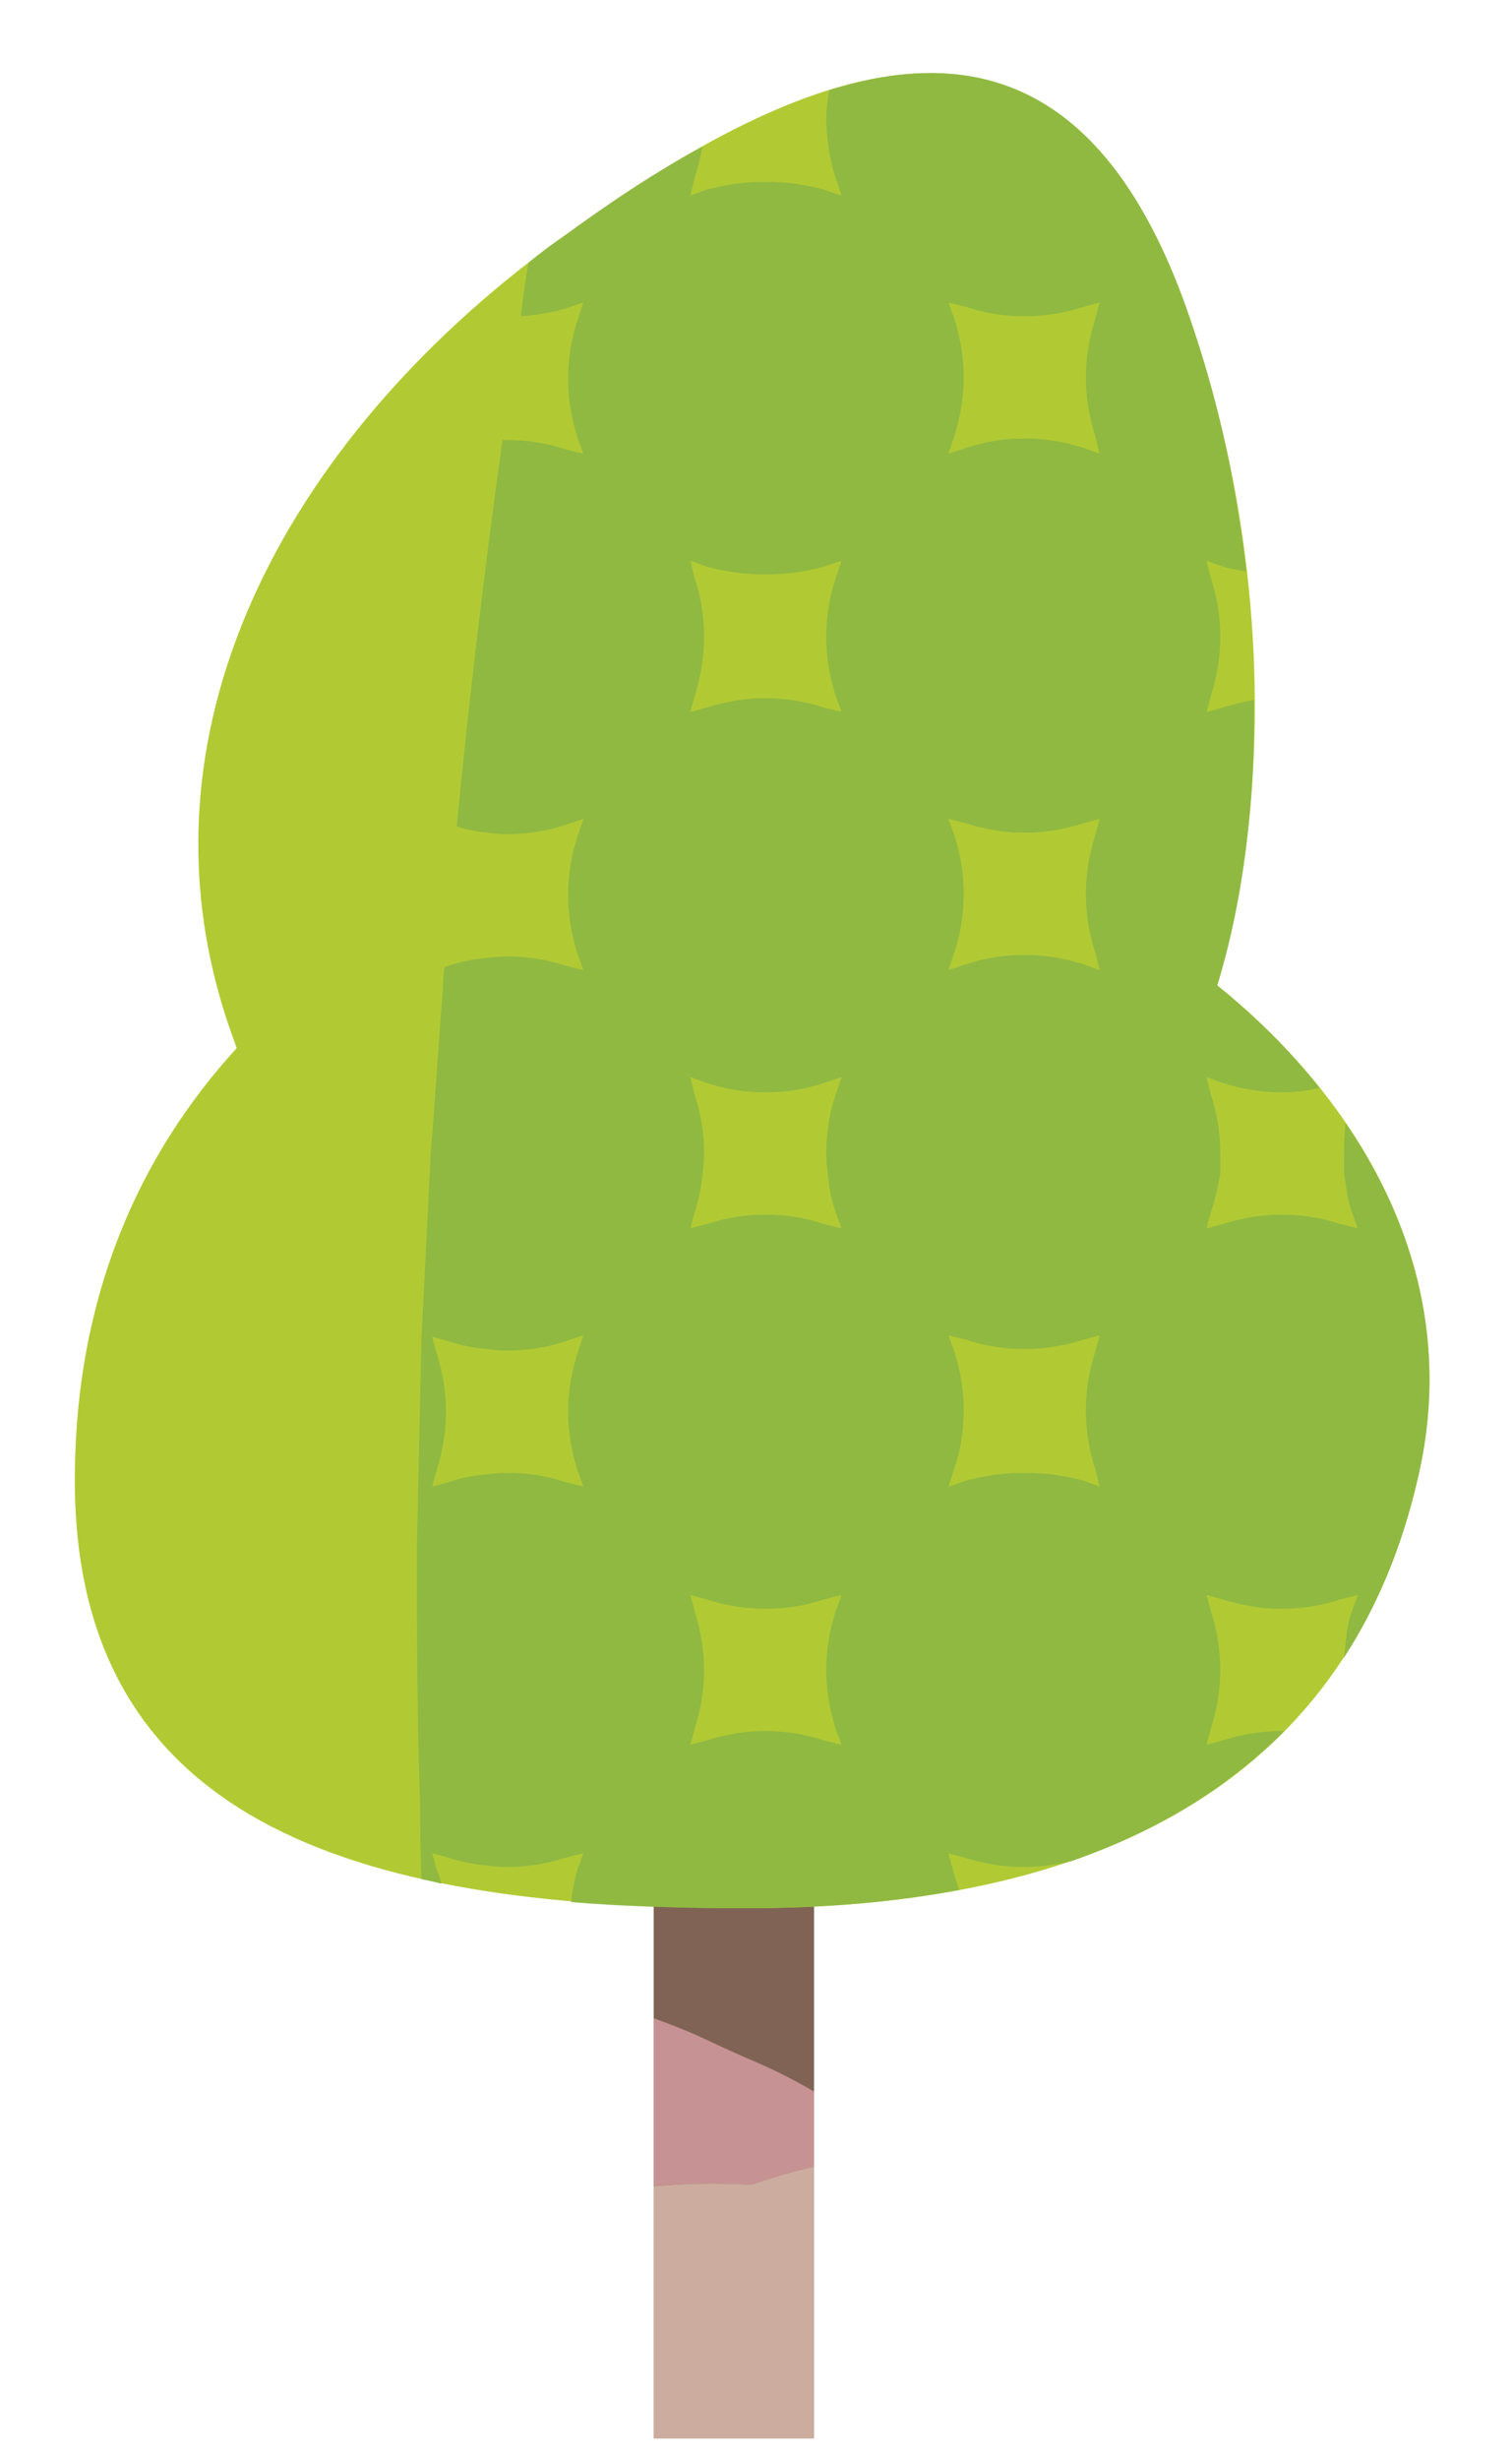 <svg version="1.2" xmlns="http://www.w3.org/2000/svg" viewBox="0 0 99 161" width="99" height="161"><style>.a{fill:#806354}.b{fill:#f6b1bc}.c{fill:#ffdccf}.d{fill:#b1ca33}.e{fill:#8db743}</style><path class="a" d="m53.3 71.7h-10.5v87.9h10.5z"/><g style="opacity:.6;mix-blend-mode:soft-light"><path class="b" d="m45.6 133.2q-1.4-0.6-2.8-1.1v11q3.2-0.3 6.4-0.1 2-0.7 4.1-1.2v-4.9q-1.7-1-3.5-1.8-2.1-0.9-4.2-1.9z"/><path class="c" d="m42.8 143.1v16.5h10.5v-17.8q-2.1 0.5-4.1 1.2-3.2-0.2-6.4 0.1z"/></g><path class="d" d="m79.7 64.5c3.6-12.2 3.4-28.2-1.6-43.1-7.8-23.7-23.7-18.6-41.1-6-17.5 12.5-28.7 31.7-22.1 51.5q0.3 0.9 0.6 1.7c-6.4 7-10.6 16.3-10.6 28.3 0 23.1 19.7 28 44 28 24.3 0 39.5-9.2 43.9-28 3.1-12.9-3.2-24.4-13.1-32.4z"/><g style="opacity:.9"><path fill-rule="evenodd" class="e" d="m92.8 96.9q-1.5 6.5-4.8 11.6 0.1-0.9 0.2-1.8 0.1-0.6 0.3-1.2l0.4-1.1-1.2 0.3q-1.8 0.6-3.8 0.6-1.9 0-3.8-0.6l-1.1-0.3 0.3 1.1q0.6 1.9 0.6 3.8 0 1.9-0.6 3.8l-0.3 1.1 1.1-0.3q1.9-0.6 3.8-0.6 0.1 0 0.2 0-5.6 5.6-13.9 8.5-1.6 0.4-3.2 0.4-1.9 0-3.8-0.6l-1.1-0.3 0.3 1.1q0.2 0.7 0.4 1.3-6.4 1.2-13.9 1.2c-4 0-7.9-0.1-11.5-0.4q0.1-1.1 0.4-2.1l0.4-1.1-1.2 0.3q-1.8 0.6-3.8 0.6-0.6 0-1.3-0.1-1.3-0.1-2.5-0.5l-1.1-0.3 0.3 1.1q0.2 0.4 0.3 0.9-0.7-0.2-1.3-0.3-0.1-2.6-0.1-5.3c-0.2-5.4-0.2-11-0.2-16.6 0.1-4.5 0.2-9 0.3-13.6 0.2-3.9 0.4-8 0.6-12 0.3-3.5 0.5-7.2 0.8-10.7q0-0.8 0.1-1.5l0.3-0.1q1.2-0.4 2.5-0.5 0.7-0.1 1.3-0.1 2 0 3.8 0.6l1.2 0.3-0.4-1.1q-0.6-1.9-0.6-3.8 0-2 0.6-3.8l0.4-1.2-1.2 0.4q-1.8 0.6-3.8 0.6-0.6 0-1.3-0.1-1-0.1-2-0.4c0.8-8.2 1.8-16.7 3-25.3q0.2 0 0.3 0 2 0 3.8 0.6l1.2 0.3-0.4-1.1q-0.6-1.9-0.6-3.8 0-2 0.6-3.8l0.4-1.2-1.2 0.4q-1.4 0.4-2.9 0.5 0.2-1.8 0.5-3.5 1.2-1 2.4-1.8c3-2.2 6-4.2 9-5.8q-0.2 1-0.5 2l-0.3 1.2 1.1-0.4q1.9-0.5 3.8-0.5 2 0 3.8 0.5l1.2 0.4-0.4-1.2q-0.4-1.2-0.5-2.4-0.1-0.7-0.1-1.3 0-1 0.2-2c10.2-3.2 18.7 0 23.8 15.5 1.8 5.3 2.9 10.7 3.5 16q-0.7-0.1-1.5-0.3l-1.1-0.4 0.3 1.2q0.6 1.8 0.6 3.8 0 1.9-0.6 3.8l-0.3 1.1 1.1-0.3q1-0.3 2-0.5c0.1 6.7-0.7 13.2-2.4 18.7 2.5 2 4.8 4.3 6.7 6.7q-1.2 0.3-2.5 0.3-1.9 0-3.8-0.6l-1.1-0.4 0.3 1.2q0.6 1.8 0.6 3.8 0 0.6 0 1.3-0.2 1.3-0.6 2.5l-0.3 1.1 1.1-0.3q1.9-0.6 3.8-0.6 2 0 3.8 0.6l1.2 0.3-0.4-1.1q-0.2-0.6-0.3-1.2-0.1-0.7-0.2-1.3 0-0.7 0-1.3 0-1 0.1-2c4.6 6.7 6.8 14.7 4.7 23.4zm-55.6-4.5q0-1.9 0.6-3.8l0.4-1.2-1.2 0.4q-1.8 0.6-3.8 0.6-0.7 0-1.3-0.1-1.3-0.1-2.5-0.5l-1.1-0.3 0.3 1.1q0.6 1.9 0.6 3.8 0 1.9-0.6 3.8l-0.3 1.1 1.1-0.3q1.2-0.4 2.5-0.5 0.7-0.1 1.3-0.1 2 0 3.8 0.6l1.2 0.3-0.4-1.1q-0.6-1.9-0.6-3.8zm16.9 16.9q0-1.9 0.6-3.8l0.4-1.1-1.2 0.3q-1.8 0.6-3.8 0.6-1.9 0-3.8-0.6l-1.1-0.3 0.3 1.1q0.6 1.9 0.6 3.8 0 1.9-0.6 3.8l-0.3 1.1 1.1-0.3q1.9-0.6 3.8-0.6 2 0 3.8 0.6l1.2 0.3-0.4-1.1q-0.6-1.9-0.6-3.8zm0-33.8q0-2 0.6-3.8l0.4-1.2-1.2 0.4q-1.8 0.6-3.8 0.6-1.9 0-3.8-0.6l-1.1-0.4 0.3 1.2q0.6 1.8 0.6 3.8 0 0.6-0.1 1.3-0.1 1.3-0.5 2.5l-0.3 1.1 1.1-0.3q1.9-0.6 3.8-0.6 2 0 3.8 0.6l1.2 0.3-0.4-1.1q-0.4-1.2-0.5-2.5-0.1-0.7-0.1-1.3zm1-28.9l-0.4-1.1q-0.6-1.9-0.6-3.8 0-2 0.6-3.8l0.4-1.2-1.2 0.4q-1.8 0.5-3.8 0.5-1.9 0-3.8-0.5l-1.1-0.4 0.3 1.2q0.6 1.8 0.6 3.8 0 1.9-0.6 3.8l-0.3 1.1 1.1-0.3q1.9-0.6 3.8-0.6 2 0 3.8 0.6zm16 45.7q0-1.9 0.6-3.8l0.3-1.1-1.1 0.3q-1.9 0.6-3.8 0.6-2 0-3.8-0.6l-1.2-0.3 0.4 1.1q0.6 1.9 0.6 3.8 0 2-0.6 3.8l-0.4 1.2 1.2-0.4q1.8-0.5 3.8-0.5 1.9 0 3.8 0.5l1.1 0.4-0.3-1.2q-0.6-1.8-0.6-3.8zm0-33.8q0-1.9 0.6-3.8l0.3-1.1-1.1 0.3q-1.9 0.6-3.8 0.6-2 0-3.8-0.6l-1.2-0.3 0.4 1.1q0.6 1.9 0.6 3.8 0 2-0.6 3.8l-0.4 1.2 1.2-0.4q1.8-0.6 3.8-0.6 1.9 0 3.8 0.6l1.1 0.4-0.3-1.2q-0.6-1.8-0.6-3.8zm0-33.8q0-1.9 0.6-3.8l0.3-1.1-1.1 0.3q-1.9 0.6-3.8 0.6-2 0-3.8-0.6l-1.2-0.3 0.4 1.1q0.6 1.9 0.6 3.8 0 1.9-0.6 3.8l-0.4 1.2 1.2-0.4q1.8-0.6 3.8-0.6 1.9 0 3.8 0.6l1.1 0.4-0.3-1.2q-0.6-1.9-0.6-3.8z"/></g></svg>